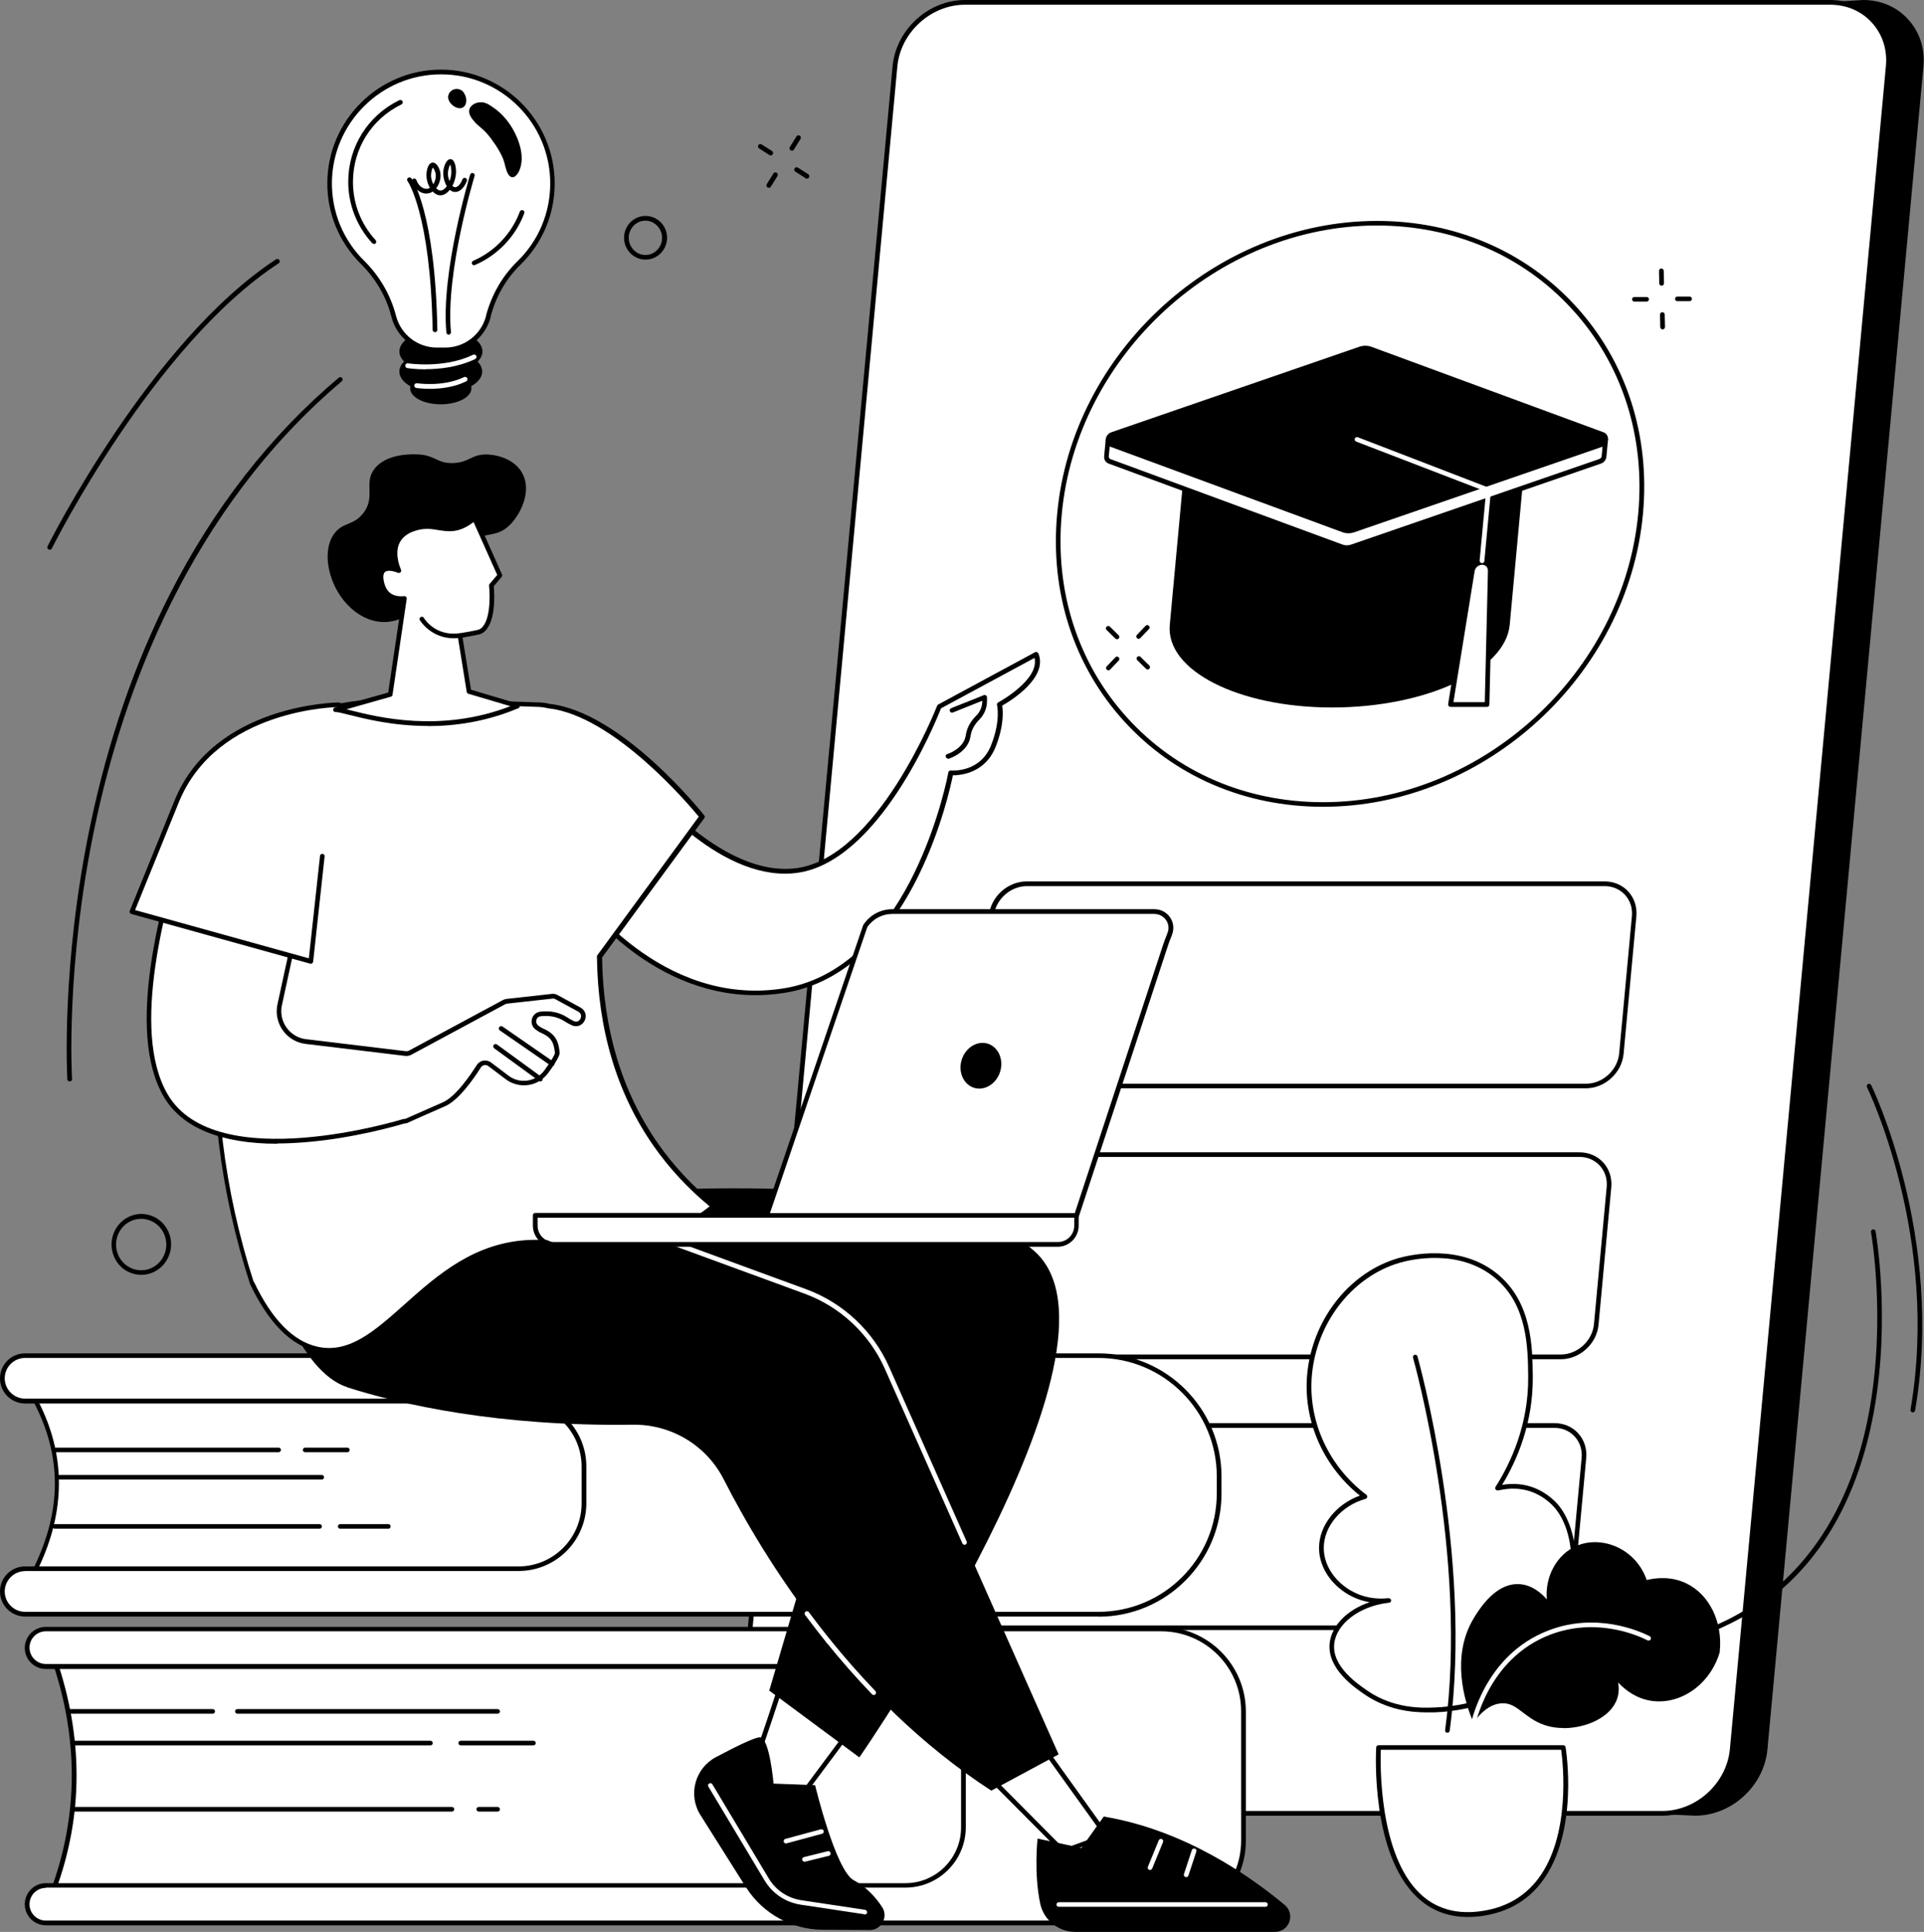 <?xml version="1.0" encoding="UTF-8"?>
<svg id="_图层_2" data-name="图层 2" xmlns="http://www.w3.org/2000/svg" viewBox="0 0 134.31 134.84">
  <rect x="0" y="0" width="134.31" height="134.84" fill="#808080" stroke="none"/>
  <defs>
    <style>
      .cls-1 {
        fill: #fff;
      }
    </style>
  </defs>
  <g id="_图层_1-2" data-name="图层 1">
    <g id="Mobile_learning" data-name="Mobile learning">
      <g>
        <g>
          <g>
            <path d="M130.07.16l-59.88,3.66c-2.47,0-5.17-1.66-5.4.81l-10.89,117.46c-.23,2.47,2.52,1.76,4.99,1.76l59.46,2.71c2.47,0,4.66-2,4.88-4.47l10.89-117.46c.23-2.47-1.59-4.47-4.06-4.47Z"/>
            <path d="M118.35,126.73l-59.47-2.71c-.45,0-.92.02-1.38.05-1.4.07-2.73.14-3.38-.53-.32-.33-.45-.81-.39-1.45L64.62,4.62c.05-.58.24-.98.57-1.22.62-.46,1.61-.26,2.76-.03.73.15,1.49.3,2.24.3L130.06,0s0,0,0,0c1.24,0,2.36.48,3.15,1.36.8.88,1.18,2.05,1.06,3.29l-10.89,117.46c-.24,2.55-2.5,4.62-5.05,4.62ZM58.88,123.69l59.47,2.71c2.38,0,4.49-1.94,4.71-4.32l10.89-117.46c.11-1.15-.24-2.23-.98-3.04-.73-.8-1.77-1.25-2.91-1.25l-59.87,3.66h0c-.79,0-1.59-.16-2.31-.31-1.07-.22-2-.4-2.5-.03-.25.19-.39.51-.44.99l-10.89,117.46c-.05.54.05.93.3,1.2.55.57,1.8.5,3.12.43.46-.02.94-.05,1.4-.05Z"/>
          </g>
          <g>
            <path class="cls-1" d="M127.75.16h-60.4c-2.47,0-4.66,2-4.88,4.47l-10.89,117.46c-.23,2.47,1.59,4.47,4.06,4.47h60.4c2.47,0,4.66-2,4.88-4.47l10.89-117.46c.23-2.47-1.59-4.47-4.06-4.47Z"/>
            <path d="M116.03,126.73h-60.4c-1.24,0-2.36-.48-3.15-1.36-.8-.88-1.18-2.05-1.06-3.29L62.31,4.62c.24-2.55,2.5-4.62,5.05-4.62h60.4c1.24,0,2.36.48,3.15,1.36.8.88,1.18,2.05,1.06,3.29l-10.89,117.46c-.24,2.55-2.5,4.62-5.05,4.62ZM67.36.33c-2.38,0-4.5,1.94-4.72,4.32l-10.89,117.46c-.11,1.15.24,2.23.98,3.04.73.81,1.77,1.25,2.91,1.25h60.4c2.38,0,4.5-1.94,4.72-4.32l10.89-117.46c.11-1.15-.24-2.23-.98-3.04-.73-.81-1.77-1.25-2.91-1.25h-60.4Z"/>
          </g>
        </g>
        <g>
          <path d="M110.71,75.96h-40.35c-.65,0-1.24-.25-1.66-.71-.42-.46-.62-1.08-.56-1.73l.89-9.59c.12-1.33,1.31-2.41,2.63-2.41h40.35c.65,0,1.24.25,1.66.71.42.46.62,1.08.56,1.73l-.89,9.59c-.12,1.33-1.31,2.41-2.63,2.41ZM71.68,61.85c-1.16,0-2.2.95-2.31,2.11l-.89,9.59c-.05.56.12,1.08.48,1.48.36.39.86.61,1.41.61h40.35c1.16,0,2.2-.95,2.31-2.11l.89-9.59c.05-.56-.12-1.08-.48-1.48-.36-.39-.86-.61-1.41-.61h-40.35Z"/>
          <path d="M108.96,94.87h-40.35c-.65,0-1.24-.25-1.66-.71-.42-.46-.62-1.08-.56-1.73l.89-9.59c.12-1.33,1.3-2.41,2.63-2.41h40.35c.65,0,1.24.25,1.66.71.42.46.62,1.08.56,1.73l-.89,9.59c-.12,1.33-1.31,2.41-2.63,2.41ZM69.92,80.75c-1.16,0-2.2.95-2.31,2.11l-.89,9.59c-.05.56.12,1.08.48,1.48.36.39.86.61,1.41.61h40.35c1.16,0,2.2-.95,2.31-2.11l.89-9.59c.05-.56-.12-1.08-.48-1.48-.36-.39-.86-.61-1.41-.61h-40.35Z"/>
          <path d="M107.21,113.77h-40.35c-.65,0-1.24-.25-1.66-.71-.42-.46-.62-1.08-.56-1.73l.89-9.59c.12-1.33,1.3-2.41,2.63-2.41h40.35c.65,0,1.24.25,1.66.71.42.46.62,1.08.56,1.73l-.89,9.59c-.12,1.33-1.3,2.41-2.63,2.41ZM68.17,99.66c-1.16,0-2.2.95-2.31,2.11l-.89,9.59c-.05.56.12,1.08.48,1.48.36.39.86.61,1.41.61h40.35c1.16,0,2.2-.95,2.31-2.11l.89-9.59c.05-.56-.12-1.08-.48-1.48-.36-.39-.86-.61-1.41-.61h-40.35Z"/>
          <path d="M92.36,56.31c-5.45,0-10.38-2.12-13.88-5.96-3.53-3.87-5.19-9.02-4.68-14.5,1.04-11.27,11.06-20.43,22.33-20.43,5.45,0,10.38,2.12,13.88,5.96,3.53,3.87,5.19,9.02,4.68,14.5l-.16-.02.16.02c-1.04,11.27-11.06,20.43-22.33,20.43ZM96.12,15.74c-11.1,0-20.97,9.03-22,20.14-.5,5.39,1.13,10.45,4.6,14.25,3.44,3.78,8.29,5.86,13.64,5.86,11.1,0,20.97-9.03,22-20.14.5-5.39-1.13-10.45-4.6-14.25-3.44-3.78-8.29-5.86-13.64-5.86Z"/>
          <g>
            <path d="M82.64,33.03l-.98,10.58c-.3,3.18,4.78,5.77,11.33,5.77s12.1-2.58,12.4-5.77l.98-10.58h-23.73Z"/>
            <g>
              <path class="cls-1" d="M107.25,30.67l-11.69-5.15c-.22-.08-.47-.08-.71,0l-12.65,5.15h-4.84l-.11,1.18c-.01.15.06.29.22.35l16.21,5.97c.22.08.47.08.71,0l17.32-5.97c.17-.06.27-.2.28-.35l.11-1.18h-4.84Z"/>
              <path d="M94.02,38.4c-.14,0-.28-.02-.41-.07l-16.21-5.97c-.22-.08-.34-.28-.32-.52l.11-1.18c0-.08.08-.15.16-.15h4.81l12.62-5.14c.28-.1.57-.1.83,0l11.67,5.14h4.81s.09.02.12.05c.03.03.05.08.04.13l-.11,1.18c-.02.22-.17.42-.39.49l-17.32,5.97c-.14.05-.28.07-.41.07ZM77.5,30.83l-.1,1.03s0,.14.11.18l16.21,5.97c.19.07.4.07.6,0l17.32-5.97c.12-.04.16-.14.17-.21l.09-1h-4.67s-.05,0-.07-.01l-11.69-5.15c-.18-.06-.39-.06-.59,0l-12.64,5.15s-.04.01-.06.01h-4.7Z"/>
            </g>
            <g>
              <path d="M111.88,30.32l-16.21-5.97c-.22-.08-.47-.08-.71,0l-17.32,5.97c-.34.12-.38.58-.07.7l16.21,5.97c.22.08.47.08.71,0l17.32-5.97c.34-.12.38-.58.07-.7Z"/>
              <path d="M94.13,37.22c-.14,0-.28-.02-.41-.07l-16.21-5.97c-.2-.07-.33-.26-.32-.47,0-.24.16-.46.39-.54l17.32-5.97c.27-.09.56-.09.82,0l16.21,5.97c.2.07.33.26.32.47,0,.24-.16.46-.39.54l-17.32,5.97c-.14.05-.28.07-.41.07ZM95.32,24.45c-.1,0-.21.02-.31.05l-17.32,5.97c-.13.04-.17.15-.17.23,0,.05.01.13.11.16l16.21,5.97c.19.07.4.07.6,0l17.32-5.97c.13-.04.17-.15.17-.23,0-.05-.01-.13-.11-.16h0s-16.21-5.97-16.21-5.97c-.09-.03-.19-.05-.29-.05Z"/>
            </g>
            <g>
              <path class="cls-1" d="M103.45,39.26c-.33,0-.63.26-.68.59l-1.51,9.33h2.55l.22-9.33c0-.33-.24-.59-.58-.59Z"/>
              <path d="M103.8,49.34h-2.55s-.09-.02-.12-.06c-.03-.04-.04-.08-.04-.13l1.51-9.33c.07-.41.43-.73.85-.73.21,0,.39.08.53.22.14.14.21.33.21.54l-.22,9.33c0,.09-.07.16-.16.16ZM101.45,49.01h2.2l.22-9.17c0-.12-.04-.22-.11-.3-.08-.08-.18-.12-.3-.12-.25,0-.48.2-.52.45l-1.48,9.14Z"/>
            </g>
            <path class="cls-1" d="M103.46,39.3s-.01,0-.02,0c-.09,0-.16-.09-.15-.18l.45-4.81-9.07-3.49c-.08-.03-.13-.13-.09-.21.03-.08.13-.13.21-.09l9.19,3.54c.07.03.11.09.1.17l-.46,4.93c0,.08-.08.15-.16.15Z"/>
          </g>
        </g>
      </g>
      <g>
        <g>
          <path class="cls-1" d="M2.5,109.5c1.88-3.86,2.06-7.76,0-11.69l1.48-1.77,40.37,1.33-1.39,12.83-39.08.45-1.38-1.14Z"/>
          <path d="M3.88,110.8s-.08-.01-.1-.04l-1.38-1.14c-.06-.05-.08-.13-.04-.2,1.96-4.03,1.96-7.8,0-11.55-.03-.06-.02-.13.02-.18l1.48-1.77s.08-.06.13-.06l40.37,1.33s.09.02.12.06c.03.03.04.08.04.12l-1.39,12.82c0,.08-.08.15-.16.15l-39.08.45h0ZM2.7,109.45l1.23,1.02,38.87-.45,1.36-12.51-40.12-1.32-1.36,1.63c1.91,3.72,1.91,7.63,0,11.63Z"/>
        </g>
        <g>
          <path class="cls-1" d="M76.68,94.62H1.75c-.88,0-1.59.71-1.59,1.59s.71,1.59,1.59,1.59h34.45c2.52,0,4.57,2.04,4.57,4.57v2.57c0,2.52-2.05,4.57-4.57,4.57H1.75c-.88,0-1.59.71-1.59,1.59s.71,1.59,1.59,1.59h74.93c4.65,0,8.42-3.77,8.42-8.42v-1.2c0-4.65-3.77-8.42-8.42-8.42Z"/>
          <path d="M76.68,112.83H1.75c-.96,0-1.75-.78-1.75-1.75s.78-1.75,1.75-1.75h34.45c2.43,0,4.4-1.98,4.4-4.4v-2.57c0-2.43-1.98-4.4-4.4-4.4H1.75c-.96,0-1.75-.78-1.75-1.75s.78-1.75,1.75-1.75h74.93c4.73,0,8.59,3.85,8.59,8.59v1.2c0,4.73-3.85,8.59-8.59,8.59ZM1.75,109.66c-.78,0-1.42.64-1.42,1.42s.64,1.42,1.42,1.42h74.93c4.55,0,8.26-3.7,8.26-8.26v-1.2c0-4.55-3.7-8.26-8.26-8.26H1.75c-.78,0-1.42.64-1.42,1.42s.64,1.42,1.42,1.42h34.45c2.61,0,4.73,2.12,4.73,4.73v2.57c0,2.61-2.12,4.73-4.73,4.73H1.75Z"/>
        </g>
        <path d="M24.25,101.36h-2.95c-.09,0-.16-.07-.16-.16s.07-.16.16-.16h2.95c.09,0,.16.07.16.16s-.07.16-.16.16Z"/>
        <path d="M19.45,101.36H3.83c-.09,0-.16-.07-.16-.16s.07-.16.16-.16h15.62c.09,0,.16.07.16.16s-.07.16-.16.16Z"/>
        <path d="M22.46,103.27H3.98c-.09,0-.16-.07-.16-.16s.07-.16.16-.16h18.48c.09,0,.16.07.16.16s-.07.16-.16.16Z"/>
        <path d="M27.11,106.7h-3.36c-.09,0-.16-.07-.16-.16s.07-.16.16-.16h3.36c.09,0,.16.07.16.16s-.07.16-.16.16Z"/>
        <path d="M22.31,106.7H3.83c-.09,0-.16-.07-.16-.16s.07-.16.16-.16h18.48c.09,0,.16.07.16.16s-.07.16-.16.16Z"/>
      </g>
      <g>
        <g>
          <path class="cls-1" d="M3.66,132.09h67.68v-16.58H3.66c2,5.6,2.05,11.13,0,16.58Z"/>
          <path d="M71.35,132.25H3.66c-.05,0-.1-.03-.13-.07-.03-.04-.04-.1-.02-.15,2-5.32,2-10.86,0-16.47-.02-.05-.01-.11.02-.15.03-.04.08-.07.13-.07h67.68c.09,0,.16.07.16.16v16.58c0,.09-.07.16-.16.16ZM3.9,131.92h67.29v-16.25H3.9c1.92,5.54,1.93,11,0,16.25Z"/>
        </g>
        <g>
          <path class="cls-1" d="M63.2,116.32H3.2c-.72,0-1.31-.58-1.31-1.31s.58-1.31,1.31-1.31h77.86c3.17,0,5.74,2.57,5.74,5.74v9.03c0,3.17-2.57,5.74-5.74,5.74H3.2c-.72,0-1.31-.58-1.31-1.31s.58-1.31,1.31-1.31h60c2.24,0,4.06-1.82,4.06-4.06v-7.17c0-2.24-1.82-4.06-4.06-4.06Z"/>
          <path d="M81.06,134.38H3.2c-.81,0-1.47-.66-1.47-1.47s.66-1.47,1.47-1.47h60c2.15,0,3.89-1.75,3.89-3.89v-7.17c0-2.15-1.75-3.89-3.89-3.89H3.2c-.81,0-1.47-.66-1.47-1.47s.66-1.47,1.47-1.47h77.86c3.26,0,5.91,2.65,5.91,5.91v9.03c0,3.26-2.65,5.91-5.91,5.91ZM3.2,131.77c-.63,0-1.14.51-1.14,1.14s.51,1.14,1.14,1.14h77.86c3.08,0,5.58-2.5,5.58-5.58v-9.03c0-3.08-2.5-5.58-5.58-5.58H3.2c-.63,0-1.14.51-1.14,1.14s.51,1.14,1.14,1.14h60c2.33,0,4.22,1.89,4.22,4.22v7.17c0,2.33-1.89,4.22-4.22,4.22H3.2Z"/>
        </g>
        <path d="M14.86,119.61H4.86c-.09,0-.16-.07-.16-.16s.07-.16.16-.16h9.99c.09,0,.16.07.16.16s-.07.16-.16.16Z"/>
        <path d="M34.74,119.61h-18.17c-.09,0-.16-.07-.16-.16s.07-.16.16-.16h18.17c.09,0,.16.07.16.16s-.07.16-.16.16Z"/>
        <path d="M30.05,121.82H5.07c-.09,0-.16-.07-.16-.16s.07-.16.16-.16h24.98c.09,0,.16.07.16.16s-.07.16-.16.16Z"/>
        <path d="M37.24,121.82h-5.08c-.09,0-.16-.07-.16-.16s.07-.16.16-.16h5.08c.09,0,.16.07.16.16s-.07.16-.16.16Z"/>
        <path d="M31.56,126.44H5.07c-.09,0-.16-.07-.16-.16s.07-.16.16-.16h26.48c.09,0,.16.07.16.16s-.07.16-.16.16Z"/>
        <path d="M34.74,126.44h-1.32c-.09,0-.16-.07-.16-.16s.07-.16.16-.16h1.32c.09,0,.16.07.16.16s-.07.16-.16.16Z"/>
      </g>
      <g>
        <g>
          <g>
            <g>
              <path class="cls-1" d="M51.87,124.98c.43-.43,2.9-8.13,2.9-8.13l4.89,3.49-5.36,7.2-2.43-2.56Z"/>
              <path d="M54.3,127.71s-.09-.02-.12-.05l-2.43-2.56c-.06-.06-.06-.16,0-.23.3-.31,1.91-5.11,2.86-8.06.02-.05.05-.09.1-.11.05-.02.1,0,.15.02l4.89,3.49s.06.06.07.11c0,.04,0,.09-.03.12l-5.36,7.2s-.07.06-.12.07c0,0,0,0,0,0ZM52.08,124.96l2.21,2.33,5.14-6.91-4.57-3.26c-.51,1.57-2.23,6.86-2.78,7.85Z"/>
            </g>
            <g>
              <path d="M60.68,134.71l-3.25-.02c-2.15-.01-4.15-1.11-5.32-2.91l-3.21-5.09c-.89-1.41-.39-3.27,1.08-4.05,1.34-.71,2.75-1.41,3.08-1.38.67.06.94,3.23.94,3.23l2.9.11s1.43,5.95,2.69,6.63c.92.49,1.56,1.22,1.99,1.88.45.69-.05,1.61-.88,1.6Z"/>
              <path class="cls-1" d="M60.36,133.61s-.02,0-.02,0l-4.45-.67c-1.05-.16-1.96-.77-2.51-1.68l-3.93-6.56c-.05-.08-.02-.18.06-.22.08-.05.18-.02.22.06l3.93,6.56c.49.83,1.32,1.38,2.28,1.53l4.45.67c.09.01.15.1.14.19-.01.08-.08.14-.16.14Z"/>
              <path class="cls-1" d="M54.87,128.67c-.07,0-.14-.05-.16-.12-.02-.09.03-.18.11-.2l2.48-.67c.09-.02.18.03.2.11.02.09-.03.18-.11.2l-2.48.67s-.03,0-.04,0Z"/>
              <path class="cls-1" d="M56.16,129.94c-.07,0-.14-.05-.16-.12-.02-.09.03-.18.12-.2l1.66-.41c.09-.02.18.03.2.12.02.09-.03.18-.12.2l-1.66.41s-.03,0-.04,0Z"/>
            </g>
            <g>
              <polygon class="cls-1" points="68.55 123.51 74.23 129.22 77.24 128.11 72 120.82 68.55 123.51"/>
              <path d="M74.23,129.38s-.08-.02-.12-.05l-5.67-5.7s-.05-.08-.05-.13c0-.05.03-.09.06-.12l3.45-2.7s.08-.04.12-.03c.04,0,.08.03.11.07l5.23,7.29s.04.09.02.14c-.02.05-.05.09-.1.11l-3.01,1.1s-.04.01-.06.01ZM68.8,123.53l5.47,5.5,2.71-.99-5.01-6.98-3.17,2.48Z"/>
            </g>
            <g>
              <path d="M72.43,128.32s-.27,2.43.19,4.57c.25,1.14,1.28,1.95,2.45,1.95h13.93c1,0,1.45-1.24.68-1.88-2.48-2.07-7.03-5.24-12.63-6.17l-1.56,2.19-3.05-.65Z"/>
              <path class="cls-1" d="M88.34,133.09h-14.43c-.09,0-.16-.07-.16-.16s.07-.16.16-.16h14.43c.09,0,.16.07.16.16s-.07.16-.16.16Z"/>
              <path class="cls-1" d="M80.28,130.52s-.04,0-.06-.01c-.08-.03-.12-.13-.09-.21l.76-1.85c.03-.08.13-.12.21-.09.08.03.12.13.09.21l-.76,1.85c-.03.06-.09.1-.15.1Z"/>
              <path class="cls-1" d="M82.8,131.01s-.03,0-.05,0c-.09-.03-.13-.12-.1-.21l.55-1.67c.03-.09.12-.13.21-.1.09.03.13.12.1.21l-.55,1.67c-.02.07-.09.11-.16.11Z"/>
            </g>
            <path d="M38.51,83.62s25.94-3.02,33.65,3.66c7.71,6.68-12.17,35.38-12.17,35.38l-6.29-4.66,5.97-20.29-23.97-6.81,2.82-7.28Z"/>
            <path d="M24.24,96.83c3.77,1.2,10.51,2.74,19.93,2.61,2.68-.04,5.15,1.44,6.36,3.83,2.79,5.47,8.83,15.33,18.67,21.71l4.7-2.53-11.99-27c-1.1-2.47-3.14-4.38-5.68-5.31l-23.77-8.72s-7.37-2.06-10.98,4.52c-.65,1.17-1.84-.93-2.13.02-.98,3.25,1.65,9.83,4.89,10.86Z"/>
            <path class="cls-1" d="M67.33,107.82c-.06,0-.12-.04-.15-.1l-5.42-12.2c-1.07-2.41-3.11-4.31-5.58-5.22l-11.38-4.17c-.08-.03-.13-.13-.1-.21.03-.08.12-.13.21-.1l11.38,4.17c2.56.94,4.66,2.91,5.77,5.4l5.42,12.2c.04.08,0,.18-.08.22-.02,0-.04.01-.07.01Z"/>
            <path class="cls-1" d="M61,118.31s-.09-.02-.12-.05c-1.09-1.13-2.16-2.35-3.19-3.62-.06-.07-.05-.17.02-.23.07-.06.17-.05.23.02,1.02,1.26,2.08,2.47,3.17,3.6.06.07.06.17,0,.23-.03.03-.07.05-.11.05Z"/>
            <path class="cls-1" d="M57.82,114.7s-.09-.02-.13-.06c-.5-.62-1-1.27-1.49-1.92-.05-.07-.04-.18.03-.23.07-.05.18-.04.23.03.48.65.98,1.29,1.48,1.91.06.07.05.17-.02.23-.03.02-.07.04-.1.04Z"/>
          </g>
          <g>
            <g>
              <g>
                <path class="cls-1" d="M72.32,45.68l-6.76,3.65s-4.14,10.8-10.07,11.45c-5.93.65-11.79-7.55-11.79-7.55l-3.94,8.42s5.78,8.94,14.94,7.5c9.16-1.44,11.66-15.21,11.66-15.21,0,0,2.17.21,2.99-1.9.7-1.8.41-2.86.41-2.86,0,0,3.26-1.74,2.56-3.49Z"/>
                <path d="M52.74,69.46c-3.87,0-6.99-1.77-9.04-3.4-2.58-2.05-4.06-4.3-4.07-4.33-.03-.05-.03-.11-.01-.16l3.94-8.42c.02-.05.08-.09.13-.09.06,0,.11.02.15.07.06.08,5.88,8.11,11.64,7.48,5.76-.63,9.89-11.24,9.94-11.35.01-.04.04-.07.08-.09l6.76-3.65s.09-.03.13,0c.04.02.08.05.1.09.68,1.7-1.94,3.31-2.53,3.64.06.34.14,1.34-.44,2.84-.59,1.52-1.84,1.9-2.53,1.99-.2.03-.35.04-.47.03-.14.7-.82,3.78-2.38,6.96-2.34,4.79-5.59,7.64-9.39,8.23-.69.11-1.35.16-2,.16ZM39.95,61.64c.59.85,6.22,8.68,14.73,7.35,4.66-.73,7.55-4.78,9.14-8.05,1.74-3.56,2.38-6.99,2.38-7.03.01-.07.07-.12.14-.13.02,0,.04,0,.06,0,.1,0,2.05.15,2.8-1.8.67-1.72.4-2.75.4-2.76-.02-.07.01-.15.08-.19.03-.02,2.89-1.57,2.54-3.11l-6.53,3.52c-.37.94-4.38,10.86-10.18,11.5-.24.03-.47.04-.7.04-5.22,0-10.11-6.14-11.07-7.43l-3.78,8.09Z"/>
              </g>
              <path d="M66.18,52.95c-.07,0-.13-.05-.16-.12-.03-.09.02-.18.11-.2.01,0,1.16-.37,1.29-1.31.08-.61.44-1.08.72-1.36.28-.27.43-.64.43-1.03v-.02l-2.05.82c-.08.03-.18,0-.21-.09-.03-.08,0-.18.09-.21l2.28-.91c.05-.02.11-.01.15.02.04.03.07.08.07.14v.26c0,.48-.19.93-.52,1.27-.25.25-.56.65-.63,1.17-.16,1.14-1.47,1.56-1.52,1.58-.02,0-.03,0-.05,0Z"/>
            </g>
            <g>
              <path class="cls-1" d="M45.76,79.87c-2.92-4.2-3.86-8.9-3.91-13.1l7.16-9.77s-5.67-7.15-10.68-7.72c-.24-.06-.48-.09-.71-.1-10.8-.39-12.04-.38-15.01.32-3.5.82-4.11,5.09-4.64,6.74-1.77,5.23-3.76,13.55-2.54,23.55.45,3.69,1.25,6.95,2.15,9.73,1.59,3.35,3.29,4.35,4.57,4.63,4.8,1.04,7.52-7.23,14.95-7.46,2.81-.08,4.56,1.03,8.05,0,2.1-.62,3.66-1.68,4.67-2.5-1.79-1.45-3.09-2.96-4.05-4.34Z"/>
              <path d="M22.99,94.41c-.28,0-.57-.03-.87-.1-1.81-.39-3.38-1.98-4.68-4.72,0,0,0-.01,0-.02-1.03-3.18-1.76-6.47-2.16-9.76-.95-7.87-.1-15.82,2.55-23.62.07-.22.14-.5.23-.81.53-1.98,1.42-5.3,4.53-6.03,2.95-.69,4.08-.72,15.06-.32.23,0,.48.04.73.1,5.01.58,10.54,7.48,10.78,7.78.05.06.05.14,0,.2l-7.13,9.72c.07,5,1.38,9.35,3.88,12.95,1.11,1.59,2.46,3.04,4.02,4.3.04.03.06.08.06.13s-.02.1-.06.13c-1.46,1.18-3.04,2.03-4.72,2.53-2.26.67-3.84.45-5.36.23-.85-.12-1.73-.25-2.73-.22-3.83.11-6.4,2.41-8.66,4.43-1.86,1.66-3.49,3.12-5.45,3.12ZM17.73,89.47c1.25,2.64,2.75,4.16,4.45,4.53,2.21.48,3.98-1.11,6.04-2.94,2.31-2.06,4.93-4.4,8.87-4.52,1.03-.03,1.92.1,2.78.22,1.56.22,3.03.44,5.22-.22,1.58-.47,3.08-1.26,4.45-2.34-1.52-1.25-2.84-2.68-3.93-4.24-2.55-3.66-3.88-8.1-3.94-13.19,0-.04.01-.07.03-.1l7.08-9.67c-.7-.85-5.93-7.04-10.49-7.56,0,0-.01,0-.02,0-.24-.06-.46-.09-.68-.1-10.94-.4-12.06-.37-14.97.31-2.92.69-3.78,3.89-4.29,5.8-.09.32-.16.6-.23.83-2.63,7.76-3.48,15.66-2.54,23.48.4,3.27,1.12,6.53,2.14,9.69Z"/>
            </g>
            <g>
              <g>
                <path class="cls-1" d="M38.54,69.55l-3.16.35c-.07,0-.13.03-.19.06l-6.56,3.53c-.1.05-.2.07-.31.06l-6.97-.84c-1.24-.15-2.09-1.34-1.82-2.56l1.49-6.86c.04-.17-.01-.34-.12-.46l-6.49-7.17c-.29-.32-.81-.18-.9.24-.67,3.09-5.19,15.02-1.92,20.6,3.47,5.92,16.65,1.79,16.65,1.79,0,0,.05.02.13-.02,0,0,1.66-.75,2.63-1.16.93-.4,1.95-1.88,2.44-2.66.16-.26.52-.33.76-.14l1.22.92c.86.65,2.09.47,2.73-.4.43-.58.79-1.15.77-1.33-.09-.88-.34-1.23-1.13-1.57-.03-.01-.06-.03-.08-.05l-.19-.13c-.41-.27-.25-.91.24-.96.53-.06,1.17,0,1.74.37.19.12.35.21.5.28.61.27,1.04-.63.45-.95l-1.6-.87c-.09-.05-.2-.07-.31-.06Z"/>
                <path d="M19.36,79.83c-3.94,0-6.66-1.12-7.92-3.27-2.73-4.65-.14-13.54,1.24-18.32.3-1.04.54-1.85.66-2.4.05-.25.24-.45.49-.52.25-.07.52.01.69.2l6.49,7.17c.15.16.21.39.16.61l-1.49,6.86c-.12.54,0,1.11.32,1.56.32.45.82.75,1.36.81l6.97.84c.07,0,.15,0,.22-.04l6.56-3.53c.08-.04.16-.07.25-.08l3.16-.35c.14-.02.28.01.4.08l1.6.87c.38.21.44.62.29.92-.14.29-.5.5-.89.32-.16-.07-.34-.17-.53-.29-.45-.29-1-.41-1.64-.34-.19.02-.28.15-.31.27-.03.12,0,.28.15.39l.19.13s.04.02.06.03c.84.37,1.13.76,1.23,1.7,0,.08.03.31-.8,1.44-.34.46-.83.76-1.39.84-.56.08-1.12-.06-1.57-.4l-1.22-.92c-.08-.06-.18-.09-.28-.07-.1.02-.19.08-.24.16-.53.84-1.56,2.31-2.52,2.72-.95.41-2.61,1.15-2.62,1.16-.07.03-.13.04-.18.03-.37.11-3.53,1.05-7.02,1.32-.65.05-1.27.08-1.86.08ZM14.01,55.63s-.06,0-.1.01c-.13.04-.23.14-.26.27-.12.56-.36,1.38-.66,2.42-1.37,4.73-3.93,13.54-1.28,18.06,3.37,5.74,16.33,1.75,16.46,1.71.03,0,.06-.01.09,0,0,0,0,0,.02,0,.02,0,1.68-.75,2.63-1.16.91-.39,1.96-1.95,2.37-2.6.1-.16.27-.28.46-.31.19-.03.39.01.54.13l1.22.92c.38.29.85.41,1.32.34.47-.07.89-.32,1.18-.71.58-.79.74-1.14.74-1.22-.09-.82-.3-1.11-1.03-1.43-.04-.02-.08-.04-.11-.06l-.19-.13c-.24-.16-.35-.45-.28-.74.07-.28.3-.49.6-.52.71-.08,1.33.05,1.85.39.17.11.33.2.48.27.23.1.39-.03.46-.17.08-.16.06-.37-.15-.49l-1.6-.87c-.06-.04-.14-.05-.21-.04h0l-3.16.35s-.09.02-.13.04l-6.56,3.53c-.13.07-.27.09-.41.08l-6.97-.84c-.64-.08-1.22-.42-1.59-.95-.37-.52-.51-1.19-.37-1.81l1.49-6.86c.02-.11,0-.23-.09-.32l-6.49-7.17c-.07-.08-.17-.12-.27-.12ZM38.54,69.55h0,0Z"/>
              </g>
              <g>
                <path class="cls-1" d="M34.98,71.79l3.56,2.46-3.56-2.46Z"/>
                <path d="M38.54,74.41s-.06,0-.09-.03l-3.56-2.46c-.07-.05-.09-.15-.04-.23.05-.07.15-.09.23-.04l3.56,2.46c.07.05.09.15.04.23-.03.05-.08.07-.13.07Z"/>
              </g>
              <g>
                <path class="cls-1" d="M34.6,73.04l3.13,2.28-3.13-2.28Z"/>
                <path d="M37.73,75.48s-.07-.01-.1-.03l-3.13-2.28c-.07-.05-.09-.16-.04-.23.05-.07.16-.09.23-.04l3.13,2.28c.07.05.09.16.04.23-.03.04-.08.07-.13.07Z"/>
              </g>
            </g>
            <path class="cls-1" d="M9.2,63.63s1.88-4.61,3.11-7.66c2.73-6.78,11.34-6.78,11.34-6.78l-1.96,17.91-12.49-3.47Z"/>
            <path d="M21.69,67.26s-.03,0-.04,0l-12.49-3.47s-.08-.04-.1-.09c-.02-.04-.02-.09,0-.13.02-.05,1.89-4.64,3.11-7.66,2.74-6.8,11.4-6.88,11.49-6.88s.16.07.16.16c0,.09-.07.16-.16.16-.08,0-8.53.08-11.19,6.68-1.09,2.69-2.69,6.63-3.04,7.49l12.13,3.37.78-7.15c0-.09.09-.15.18-.14.09,0,.15.09.14.18l-.8,7.34s-.03.09-.07.12c-.03.02-.06.03-.09.03Z"/>
          </g>
          <g>
            <path d="M28.42,42.99c-.78.39-1.36.45-1.78.42-1.52-.09-2.5-1.31-2.69-1.56-1.01-1.27-1.49-3.35-.64-4.57.62-.88,1.39-.55,2.1-1.53.8-1.12-.02-2.03.72-3.01.85-1.13,2.74-1.04,3.08-1.02,1.16.05,1.3.63,2.4.6,1.12-.03,1.27-.59,2.3-.6.82,0,2.01.34,2.54,1.29.67,1.19-.02,2.75-.81,3.58-.96.99-1.63.46-2.97,1.27-2.32,1.4-1.76,3.89-4.25,5.14Z"/>
            <g>
              <path class="cls-1" d="M32.73,48.26l-.63-3.91c.14-.02,1.29-.22,1.43-.28,1.07-.53.77-3.22.77-3.22l.59-.71-1.77-3.97c-1.89,1.57-2.56.03-4.42.8-1.87.77-.85,2.85-.85,2.85,0,0-1.52-.67-1.2.8.25,1.11,1.06,1.18,1.59,1.14l-.99,6.7s-3.2.91-3.82,1.07c.81-.04,6.38,2.38,12.69-.26l-3.39-1.01Z"/>
              <path d="M29.86,50.67c-2.42,0-4.39-.5-5.51-.78-.44-.11-.79-.2-.92-.19-.09,0-.16-.06-.17-.14-.01-.08.04-.16.12-.18.55-.15,3.16-.89,3.72-1.04l.95-6.39c-.84,0-1.37-.42-1.56-1.28-.11-.48-.04-.81.19-1,.25-.2.62-.17.89-.1-.13-.39-.27-1.05-.03-1.67.18-.48.55-.84,1.1-1.07.85-.35,1.48-.25,2.03-.15.72.12,1.34.22,2.35-.62.04-.03.09-.05.14-.03.05.01.09.05.11.09l1.77,3.97c.03.06.02.12-.02.17l-.55.66c.04.45.2,2.78-.87,3.31-.14.07-.95.21-1.31.27l.59,3.64,3.29.98c.07.02.11.08.12.15,0,.07-.04.13-.1.16-2.26.95-4.43,1.25-6.32,1.25ZM24.16,49.5c.09.02.18.04.28.07,1.91.48,6.31,1.6,11.19-.28l-2.94-.87c-.06-.02-.1-.07-.11-.13l-.63-3.91s0-.09.03-.12c.03-.04.07-.06.11-.06.16-.02,1.25-.21,1.37-.27.79-.39.76-2.34.68-3.05,0-.04,0-.09.04-.12l.53-.63-1.65-3.69c-1.04.79-1.75.67-2.45.56-.54-.09-1.09-.18-1.85.13-.46.19-.77.49-.92.88-.3.79.15,1.74.15,1.75.03.06.02.14-.03.18-.05.05-.12.06-.18.04-.16-.07-.68-.24-.9-.06-.16.13-.13.44-.08.68.17.76.62,1.08,1.42,1.01.05,0,.1.01.13.05.03.04.05.09.04.14l-.99,6.7c0,.06-.06.12-.12.13-.03,0-2,.57-3.14.89Z"/>
            </g>
            <path d="M31.68,44.55c-1.61,0-2.36-1.25-2.37-1.26-.05-.08-.02-.18.06-.22.08-.05.18-.02.22.06.03.05.79,1.3,2.49,1.07.09-.01.17.05.18.14.01.09-.05.17-.14.18-.16.02-.3.03-.45.03Z"/>
          </g>
        </g>
        <g>
          <g>
            <path class="cls-1" d="M37.37,84.83h37.78v.14c0,1.04-.85,1.89-1.89,1.89h-34c-1.04,0-1.89-.85-1.89-1.89v-.14h0Z"/>
            <path d="M73.85,87.02h-35.18c-.81,0-1.47-.66-1.47-1.47v-.73c0-.09.07-.16.16-.16h37.78c.09,0,.16.07.16.16v.73c0,.81-.66,1.47-1.47,1.47ZM37.53,84.99v.56c0,.63.51,1.14,1.14,1.14h35.18c.63,0,1.14-.51,1.14-1.14v-.56h-37.46Z"/>
          </g>
          <g>
            <path class="cls-1" d="M75.15,84.83h-21.62l6.87-20.18c.41-.63,1.13-1.02,1.9-1.02h18.28c.83,0,1.36.8,1.09,1.52-.11.28-.22.56-.32.85l-6.2,18.84Z"/>
            <path d="M75.15,84.99h-21.62c-.05,0-.1-.03-.13-.07-.03-.04-.04-.1-.02-.15l6.87-20.18s.01-.03.02-.04c.44-.68,1.2-1.09,2.03-1.09h18.28c.45,0,.85.21,1.1.57.24.35.29.78.15,1.17-.03.08-.06.16-.09.24-.08.2-.16.4-.22.6l-6.2,18.84c-.02.07-.08.11-.16.11ZM53.76,84.67h21.27l6.16-18.72c.07-.21.15-.42.23-.62.03-.08.06-.16.09-.24.11-.28.07-.61-.11-.87-.19-.27-.49-.43-.83-.43h-18.28c-.71,0-1.36.35-1.75.93l-6.79,19.95Z"/>
          </g>
          <path d="M67.13,73.98c-.26.85.14,1.73.88,1.95.74.22,1.55-.29,1.81-1.14.26-.85-.14-1.73-.88-1.95-.74-.22-1.55.29-1.81,1.14Z"/>
        </g>
      </g>
      <g>
        <path d="M33.35,25.23c.21-.21.33-.45.33-.7,0-.84-1.3-1.52-2.9-1.52s-2.9.68-2.9,1.52c0,.25.12.49.33.7-.21.21-.33.45-.33.7,0,.4.29.76.77,1.03-.01.05-.02.09-.02.14,0,.62.96,1.12,2.14,1.12s2.14-.5,2.14-1.12c0-.05,0-.09-.02-.14.48-.27.77-.63.77-1.03,0-.25-.12-.49-.33-.7Z"/>
        <g>
          <g>
            <path class="cls-1" d="M38.55,12.8c0-4.29-3.48-7.77-7.77-7.77-4.28,0-7.74,3.43-7.77,7.72-.01,2.18.87,4.16,2.3,5.58,1.03,1.02,1.79,2.3,2.16,3.71l.02.07c.36,1.37,1.59,2.32,3,2.32h.58c1.41,0,2.65-.95,3-2.32v-.04c.37-1.4,1.1-2.68,2.13-3.69,1.45-1.41,2.34-3.38,2.34-5.56Z"/>
            <path d="M31.07,24.58h-.58c-1.49,0-2.79-1.01-3.16-2.45l-.02-.07c-.35-1.36-1.08-2.61-2.11-3.63-1.53-1.52-2.37-3.54-2.35-5.69.03-4.35,3.59-7.88,7.93-7.88,0,0,0,0,0,0,4.38,0,7.94,3.56,7.94,7.94,0,2.16-.85,4.17-2.39,5.68-1,.97-1.72,2.22-2.08,3.62v.04c-.38,1.44-1.69,2.45-3.17,2.45ZM30.78,5.19c-4.17,0-7.58,3.39-7.61,7.56-.01,2.07.79,4.01,2.26,5.46,1.07,1.06,1.83,2.37,2.2,3.78l.02.07c.34,1.3,1.51,2.2,2.85,2.2h.58c1.34,0,2.51-.9,2.85-2.2v-.04c.39-1.45,1.14-2.76,2.18-3.77,1.48-1.44,2.3-3.38,2.3-5.45,0-4.19-3.41-7.61-7.61-7.61Z"/>
          </g>
          <g>
            <path d="M31.32,23.36c-.08,0-.15-.06-.16-.15-.39-4.24,1.64-10.96,1.66-11.02.03-.09.12-.14.2-.11.09.03.14.12.11.2-.02.07-2.04,6.72-1.65,10.9,0,.09-.06.17-.15.18,0,0-.01,0-.02,0Z"/>
            <path d="M30.36,23.18c-.09,0-.16-.07-.16-.16-.15-8.09-1.73-10.36-1.75-10.38-.05-.07-.04-.18.04-.23.07-.05.18-.04.23.04.07.09,1.66,2.38,1.81,10.57,0,.09-.07.16-.16.17,0,0,0,0,0,0Z"/>
            <path d="M30.76,13.63s-.02,0-.03,0c-.2,0-.38-.11-.52-.26-.13.09-.28.13-.43.14-.44.01-.85-.33-1.02-.83-.03-.09.02-.18.1-.21.09-.03.18.02.21.1.12.36.42.61.7.61.09,0,.17-.03.24-.07-.13-.23-.21-.48-.23-.7-.04-.35.04-.75.19-.93.07-.09.15-.12.21-.13.06,0,.14,0,.24.08.17.14.31.45.33.73.03.33-.09.71-.3.98.09.09.19.15.29.16.16,0,.32-.12.45-.3-.15-.24-.23-.56-.25-.82-.02-.37.12-.81.3-.98.08-.08.16-.09.22-.09.05,0,.12.03.18.1.15.18.23.62.18,1-.03.24-.11.52-.24.76.06.06.13.1.2.1.17,0,.38-.23.5-.55.03-.08.12-.13.21-.1.08.03.13.12.1.21-.17.46-.48.76-.8.77-.15,0-.28-.05-.39-.15-.18.22-.4.38-.65.38ZM30.21,11.7c-.06.09-.14.39-.11.68.02.16.07.33.15.48.12-.19.19-.45.17-.66-.02-.24-.14-.44-.21-.5ZM31.43,11.48c-.07.12-.17.39-.16.68,0,.16.05.33.11.48.06-.15.1-.32.12-.47.03-.29-.02-.56-.07-.69Z"/>
          </g>
          <path d="M33.16,8.55c.25.24.52.44.76.69.25.27.47.58.68.89.2.3.38.62.52.95.06.15.1.32.14.48.07.24.18.79.51.81.18.01.31-.17.4-.31.15-.24.21-.52.24-.8.05-.58-.11-1.17-.34-1.71-.24-.55-.57-1.07-.99-1.5-.17-.18-.37-.35-.58-.5,0,0-.01,0-.02-.01-.25-.18-.52-.38-.83-.4-.24-.02-.5.05-.68.2-.46.38-.12.88.21,1.21Z"/>
          <path d="M32.49,7.3c.1-.21.07-.57-.09-.78,0,0,0-.01,0-.02-.28-.47-1-.35-1.11.19-.11.57.9,1.25,1.21.6Z"/>
          <path d="M33.1,18.52c-.06,0-.12-.04-.15-.1-.04-.08,0-.18.09-.22,1.5-.65,2.68-1.9,3.25-3.43.03-.08.13-.13.21-.1.08.03.13.13.1.21-.6,1.61-1.85,2.93-3.43,3.61-.02,0-.04.01-.06.01Z"/>
          <path d="M26.1,17.02s-.09-.02-.12-.05c-1.07-1.17-1.67-2.69-1.67-4.28,0-2.45,1.37-4.63,3.57-5.7.08-.04.18,0,.22.08.04.08,0,.18-.08.22-2.09,1.02-3.38,3.09-3.38,5.41,0,1.51.56,2.95,1.58,4.06.06.07.06.17,0,.23-.03.03-.07.04-.11.04Z"/>
        </g>
        <path class="cls-1" d="M29.71,25.78c-.73,0-1.23-.08-1.28-.09-.09-.01-.15-.1-.14-.19.01-.09.1-.15.19-.14.02,0,2.51.39,4.55-.6.08-.04.18,0,.22.08.04.08,0,.18-.08.22-1.2.58-2.53.71-3.47.71Z"/>
        <path class="cls-1" d="M30,27.14c-.53,0-.9-.06-.94-.06-.09-.01-.15-.1-.14-.19.01-.09.1-.15.19-.14.02,0,1.81.28,3.29-.43.08-.04.18,0,.22.08.04.08,0,.18-.08.22-.88.43-1.85.52-2.54.52Z"/>
      </g>
      <g>
        <g>
          <path d="M55.28,10.51s-.06,0-.09-.02c-.08-.05-.1-.15-.05-.23l.46-.74c.05-.08.15-.1.23-.05.08.05.1.15.05.23l-.46.74c-.03.05-.08.08-.14.08Z"/>
          <path d="M53.67,13.1s-.06,0-.09-.02c-.08-.05-.1-.15-.05-.23l.46-.74c.05-.08.15-.1.23-.05.08.05.1.15.05.23l-.46.74c-.03.05-.08.08-.14.08Z"/>
          <path d="M53.8,10.85s-.06,0-.09-.03l-.72-.46c-.08-.05-.1-.15-.05-.23.05-.08.15-.1.23-.05l.72.46c.08.05.1.15.05.23-.03.05-.08.08-.14.08Z"/>
          <path d="M56.33,12.47s-.06,0-.09-.03l-.72-.46c-.08-.05-.1-.15-.05-.23.05-.08.15-.1.23-.05l.72.46c.08.05.1.15.05.23-.03.05-.08.08-.14.08Z"/>
        </g>
        <g>
          <path d="M115.99,19.94c-.09,0-.16-.07-.16-.16l-.02-.87c0-.09.07-.17.16-.17.09,0,.17.07.17.16l.02.87c0,.09-.07.17-.16.17,0,0,0,0,0,0Z"/>
          <path d="M116.06,22.99c-.09,0-.16-.07-.16-.16l-.02-.87c0-.09.07-.17.16-.17.09,0,.17.07.17.16l.02.87c0,.09-.07.17-.16.17,0,0,0,0,0,0Z"/>
          <path d="M114.09,21.05c-.09,0-.16-.07-.16-.16,0-.09.07-.16.16-.16h.86c.09,0,.16.07.16.16,0,.09-.07.16-.16.16h-.86s0,0,0,0Z"/>
          <path d="M117.09,21.02c-.09,0-.16-.07-.16-.16,0-.09.07-.16.16-.16h.86c.09,0,.16.07.16.16,0,.09-.07.16-.16.16h-.86s0,0,0,0Z"/>
        </g>
        <path d="M45.06,18.12c-.18,0-.36-.03-.53-.1-.38-.15-.67-.43-.84-.81-.33-.77.01-1.67.77-2.01.36-.16.77-.17,1.14-.03.38.15.67.43.84.81.33.77-.01,1.67-.77,2.01-.19.09-.4.13-.6.13ZM44.59,15.5c-.59.27-.86.97-.6,1.58.13.29.36.52.65.64.29.11.6.1.88-.02.59-.27.86-.97.6-1.58-.13-.29-.36-.52-.65-.64-.29-.11-.6-.1-.88.02Z"/>
        <path d="M9.86,88.98c-.25,0-.5-.05-.74-.14-.53-.2-.94-.61-1.16-1.13-.46-1.07.02-2.32,1.07-2.8.51-.23,1.07-.24,1.58-.04.52.2.94.61,1.16,1.13.46,1.07-.02,2.32-1.07,2.8-.27.12-.55.18-.84.18ZM9.15,85.22c-.89.4-1.29,1.46-.9,2.37.19.44.54.78.98.95.43.17.91.16,1.33-.03.89-.4,1.29-1.46.9-2.37-.19-.44-.54-.78-.98-.95-.43-.17-.91-.16-1.33.03Z"/>
        <g>
          <path d="M79.48,44.59s-.08-.02-.11-.05c-.07-.06-.07-.17,0-.23l.6-.63c.06-.07.17-.07.23,0,.07.06.07.17,0,.23l-.6.63s-.08.05-.12.05Z"/>
          <path d="M77.37,46.79s-.08-.02-.11-.05c-.07-.06-.07-.17,0-.23l.6-.63c.06-.07.17-.07.23,0,.07.06.07.17,0,.23l-.6.63s-.08.05-.12.05Z"/>
          <path d="M77.97,44.62s-.08-.02-.11-.05l-.61-.6c-.06-.06-.07-.17,0-.23.06-.06.17-.07.23,0l.61.6c.06.06.07.17,0,.23-.03.03-.07.05-.12.05Z"/>
          <path d="M80.11,46.73s-.08-.02-.11-.05l-.61-.6c-.06-.06-.07-.17,0-.23.06-.06.17-.07.23,0l.61.6c.06.06.07.17,0,.23-.03.03-.07.05-.12.05Z"/>
        </g>
        <path d="M4.86,75.48c-.09,0-.16-.07-.16-.15,0-.08-.47-7.94,1.63-17.86,1.23-5.83,3.09-11.21,5.53-16,3.05-6,7.01-11.08,11.79-15.11.07-.06.17-.05.23.02.06.07.05.17-.02.23-10.73,9.07-15.28,21.83-17.21,30.93-2.09,9.87-1.63,17.69-1.62,17.77,0,.09-.06.17-.15.17,0,0,0,0-.01,0Z"/>
        <path d="M3.46,38.37s-.05,0-.07-.02c-.08-.04-.11-.14-.07-.22.07-.14,7.14-14.27,15.95-20.03.08-.05.18-.03.23.05.05.08.03.18-.05.23-8.74,5.71-15.76,19.76-15.83,19.9-.03.06-.09.09-.15.09Z"/>
        <path d="M117.09,114.7c-.07,0-.14-.05-.16-.12-.02-.09.03-.18.12-.2,9.19-2.46,12.39-10.04,13.45-15.96,1.16-6.44.12-12.36.11-12.42-.02-.09.04-.17.13-.19.09-.02.17.04.19.13.01.06,1.06,6.04-.11,12.54-.69,3.82-2,7.07-3.89,9.66-2.37,3.24-5.67,5.45-9.8,6.55-.01,0-.03,0-.04,0Z"/>
        <path d="M133.53,98.58s-.02,0-.03,0c-.09-.02-.15-.1-.13-.19,2.06-12.02-2.99-22.41-3.04-22.51-.04-.08,0-.18.07-.22.08-.04.18,0,.22.07.05.1,5.15,10.59,3.07,22.71-.01.08-.08.14-.16.14Z"/>
      </g>
      <g>
        <g>
          <path class="cls-1" d="M96.24,121.98h12.9s1.77,10.76-5.93,11.62c-7.7.86-6.97-11.62-6.97-11.62Z"/>
          <path d="M102.47,133.8c-1.39,0-2.58-.46-3.55-1.38-3.24-3.08-2.87-10.16-2.85-10.46,0-.09.08-.15.16-.15h12.9c.08,0,.15.06.16.14.04.24.94,5.96-1.66,9.4-1.05,1.39-2.54,2.2-4.42,2.41-.26.03-.51.04-.76.04ZM96.39,122.14c-.04,1.06-.12,7.32,2.75,10.04,1.06,1.01,2.42,1.42,4.04,1.24,1.79-.2,3.2-.97,4.19-2.28,2.3-3.03,1.74-8.11,1.61-9.01h-12.6Z"/>
        </g>
        <g>
          <g>
            <path class="cls-1" d="M100.11,119.35c-.92.03-2.89.06-4.74-1.2-.68-.47-2.56-1.75-2.39-3.43.15-1.44,1.77-2.77,3.96-3.01-2.6.31-4.7-1.64-4.7-3.66,0-1.54,1.22-3.08,3.03-3.59-2.81-2.12-4.28-5.54-3.81-8.93.45-3.3,2.74-6.55,6.19-7.55.43-.13,4.18-1.15,6.88,1.15,2.27,1.93,2.29,4.92,2.31,6.97.03,3.63-1.43,6.39-2.31,7.78.18-.01,2.05-.62,3.79.92,1.77,1.58,1.86,5.2,1,6.63-.9,1.5-3.08,1.18-3.47,1.29,1.63,1.44,1.57,2.64,1.56,2.87-.18,2.34-4.43,3.68-7.29,3.77Z"/>
            <path d="M99.61,119.52c-1.02,0-2.71-.14-4.33-1.24-.72-.49-2.64-1.8-2.46-3.58.13-1.25,1.24-2.35,2.79-2.87-.82-.14-1.59-.51-2.21-1.06-.84-.74-1.32-1.73-1.32-2.73,0-1.56,1.18-3.05,2.85-3.65-2.7-2.17-4.09-5.55-3.63-8.89.5-3.65,3.03-6.73,6.3-7.68.7-.2,4.35-1.11,7.03,1.18,2.32,1.98,2.35,5.05,2.37,7.09.03,3.22-1.1,5.84-2.14,7.55,1.35-.22,2.55.13,3.56,1.03,1.82,1.62,1.93,5.35,1.03,6.84-.77,1.27-2.39,1.32-3.17,1.34-.02,0-.04,0-.06,0,1.29,1.27,1.37,2.33,1.34,2.75-.19,2.42-4.45,3.83-7.45,3.92-.14,0-.31,0-.5,0ZM96.91,111.87c-2.01.24-3.62,1.46-3.77,2.86-.17,1.59,1.64,2.81,2.32,3.28,1.84,1.26,3.8,1.2,4.64,1.17h0c2.8-.08,6.96-1.42,7.13-3.62.02-.31-.01-1.42-1.5-2.73-.04-.04-.06-.1-.05-.16.01-.06.06-.1.12-.12.1-.03.26-.03.48-.04.78-.02,2.23-.06,2.9-1.18.84-1.4.74-4.91-.97-6.42-.99-.88-2.18-1.19-3.53-.9-.06.01-.11.02-.13.02-.06,0-.12-.03-.15-.08-.03-.05-.03-.12,0-.17,1.06-1.66,2.31-4.34,2.28-7.69-.02-1.98-.04-4.96-2.25-6.84-2.56-2.18-6.05-1.31-6.73-1.11-3.15.92-5.59,3.9-6.07,7.41-.46,3.32.98,6.69,3.75,8.78.05.04.07.1.06.16-.01.06-.06.11-.12.13-1.69.47-2.92,1.92-2.91,3.43,0,.9.44,1.8,1.21,2.48.88.78,2.06,1.15,3.26,1.02.02,0,.03,0,.05,0,.09,0,.17.05.18.14.01.09-.05.17-.14.18-.02,0-.03,0-.05,0Z"/>
          </g>
          <path d="M101.04,120.94s-.01,0-.02,0c-.09-.01-.15-.09-.14-.18,1.65-12.15-2.2-25.86-2.24-26-.02-.09.03-.18.11-.2.09-.02.18.03.2.11.04.14,3.9,13.91,2.25,26.13-.01.08-.08.14-.16.14Z"/>
        </g>
        <g>
          <g>
            <path d="M102.89,119.91c-.29-.72-1.56-4.03.08-6.82.34-.57,1.47-2.49,3.11-2.36,1.22.1,2,1.28,2.17,1.56-.49-1.8.39-3.62,1.87-4.25,1.75-.74,4.07.29,4.71,2.44.43-.12,1.6-.39,2.78.17,1.55.73,2.48,2.59,2.27,4.63-.65,2.19-2.65,3.53-4.54,3.28-2.06-.27-3.04-2.29-3.11-2.44.32.51.79,1.44.5,2.36-.49,1.53-2.9,2.29-4.63,1.85-1.61-.41-2.07-1.72-3.37-1.6-.85.08-1.48.72-1.85,1.18Z"/>
            <path d="M109.14,120.61c-.37,0-.73-.04-1.06-.13-.77-.2-1.29-.59-1.75-.94-.52-.4-.93-.71-1.56-.65-.61.05-1.19.43-1.74,1.12-.04.05-.09.07-.15.06-.06,0-.11-.05-.13-.1-.49-1.21-1.47-4.3.09-6.96,1.01-1.71,2.11-2.53,3.27-2.44.83.07,1.46.59,1.87,1.06-.14-1.59.7-3.15,2.09-3.74.87-.37,1.91-.33,2.84.1.96.45,1.7,1.28,2.04,2.29.62-.15,1.68-.28,2.74.22,1.63.77,2.58,2.7,2.36,4.79,0,0,0,.02,0,.03-.65,2.21-2.68,3.67-4.72,3.4-1.05-.14-1.84-.72-2.37-1.29.06.35.06.73-.06,1.1-.42,1.33-2.17,2.09-3.76,2.09ZM104.91,118.56c.66,0,1.13.35,1.61.73.45.35.92.7,1.63.89,1.63.42,3.96-.27,4.43-1.74.2-.62.01-1.27-.25-1.79-.16-.25-.24-.42-.25-.45-.04-.08,0-.17.07-.21.08-.04.17-.02.22.06.09.14.17.29.25.45.4.63,1.3,1.73,2.74,1.92,1.88.25,3.75-1.11,4.36-3.15.2-1.95-.68-3.74-2.18-4.45-1.05-.5-2.12-.31-2.66-.16-.09.02-.18-.02-.2-.11-.29-.99-.99-1.8-1.92-2.24-.85-.4-1.79-.43-2.57-.1-1.45.62-2.23,2.4-1.78,4.06.02.08-.02.16-.09.19-.07.03-.16,0-.2-.06-.26-.42-.97-1.39-2.04-1.48-1.02-.08-2.02.68-2.96,2.28-1.39,2.36-.66,5.12-.17,6.42.56-.62,1.16-.97,1.78-1.03.06,0,.12,0,.18,0Z"/>
          </g>
          <path class="cls-1" d="M102.77,120.8s-.02,0-.03,0c-.09-.02-.15-.1-.13-.19.04-.21.95-5.09,5.51-6.82,3.28-1.25,6.22,0,7.04.41.08.04.11.14.07.22-.04.08-.14.11-.22.07-.79-.4-3.62-1.6-6.78-.4-4.39,1.67-5.27,6.37-5.3,6.57-.01.08-.08.14-.16.14Z"/>
        </g>
      </g>
    </g>
  </g>
</svg>